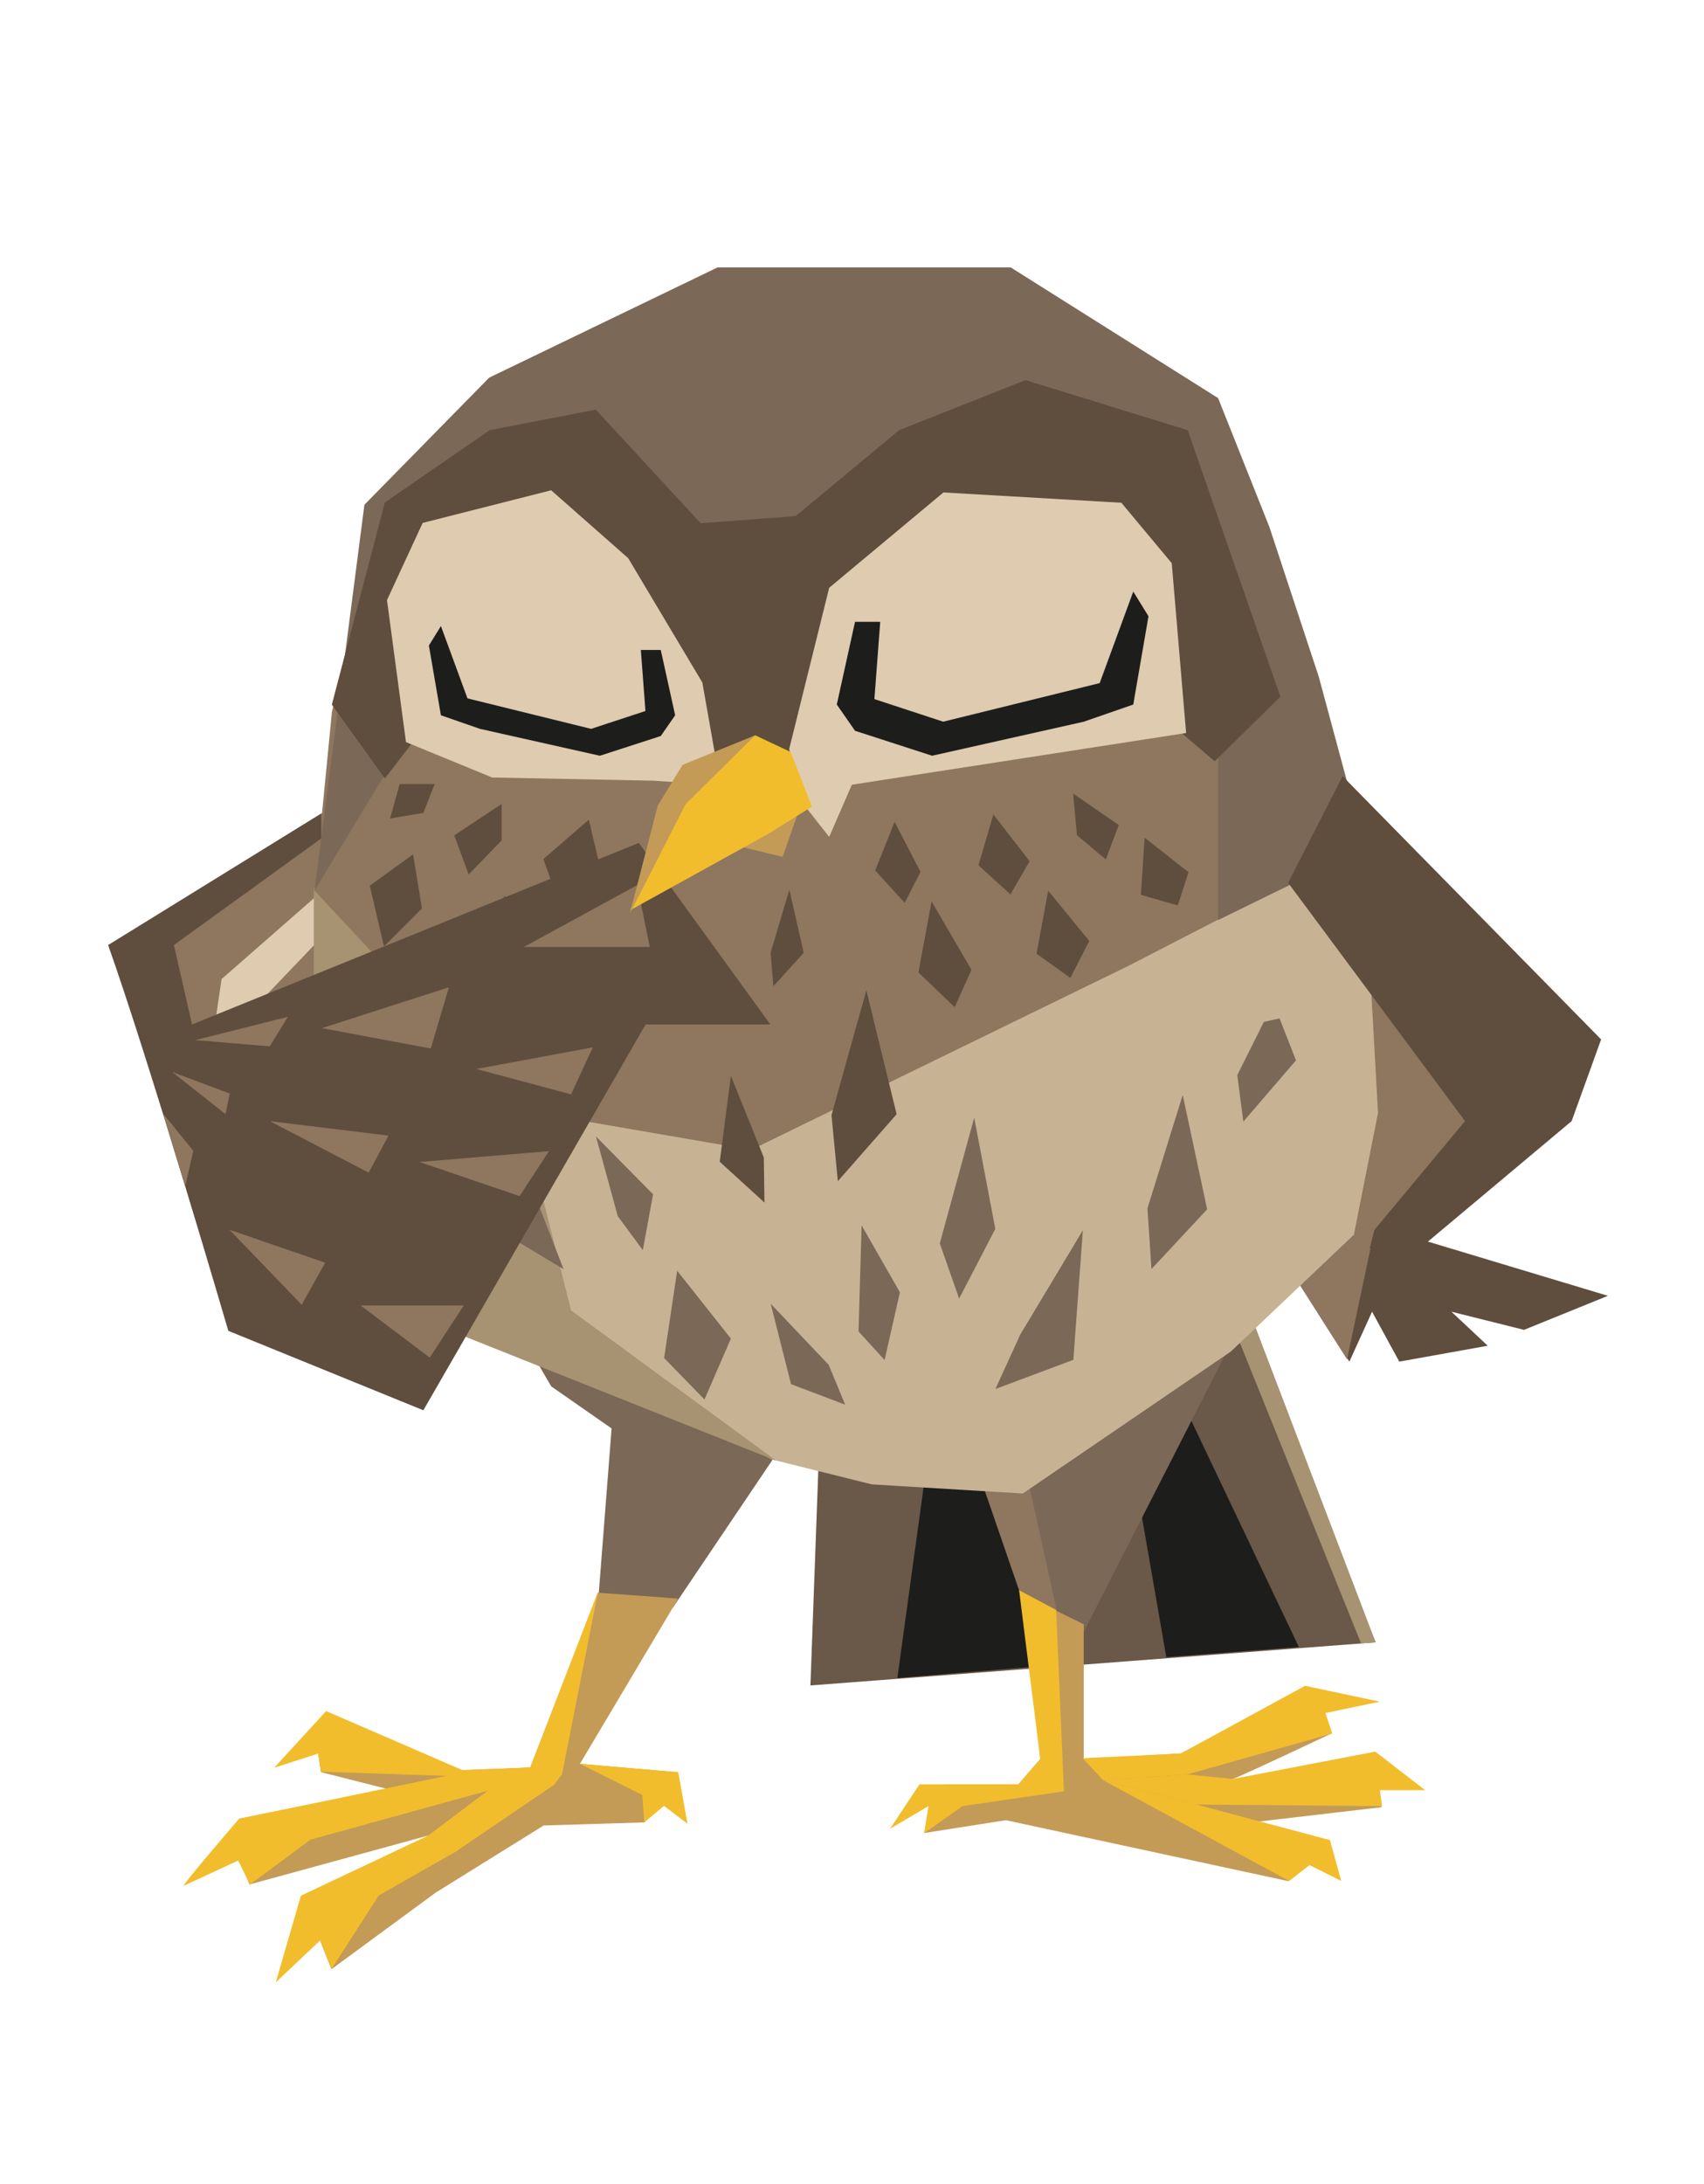<?xml version="1.0" encoding="UTF-8"?> <svg xmlns="http://www.w3.org/2000/svg" width="121" height="155" viewBox="0 0 121 155" fill="none"><path d="M114.177 91.951L97.59 86.959L91.471 89.858L95.819 96.621L97.429 93.079L99.362 96.621L105.642 95.494L103.065 93.079L108.219 94.367L114.177 91.951Z" fill="#5F4D3D"></path><path d="M90.341 58.616L111.275 75.203L97.426 88.086L95.654 96.46L86.636 82.289L90.341 58.616Z" fill="#8E765F"></path><path d="M102.904 74.077C99.469 72.091 92.373 68.087 91.471 67.958L93.886 62.483L102.099 64.093L111.278 71.984L102.099 81.968L102.904 74.077Z" fill="#8E765F"></path><path d="M8.162 67.703L27.809 54.337L30.084 74.467L12.027 77.204L8.162 67.703Z" fill="#8E765F"></path><path d="M15.732 69.477L23.462 62.713C23.676 66.417 23.59 72.053 24.106 72.053C24.621 72.053 18.094 74.737 14.766 76.079L15.732 69.477Z" fill="#DECBB0"></path><path d="M14.766 74.95L25.394 63.838C25.609 67.542 26.167 74.95 26.682 74.95C27.198 74.95 20.67 77.633 17.342 78.975L14.766 74.95Z" fill="#8E765F"></path><path d="M74.618 86.018L58.62 90.339L57.548 119.599L57.548 119.599L97.685 116.54L88.039 93.951L74.618 86.018Z" fill="#6A5848"></path><path d="M71.181 99.519L74.241 118.199L63.722 119.073C63.722 119.073 65.964 102.697 66.028 102.418L71.181 99.519Z" fill="#1D1D1B"></path><path d="M92.231 116.873L84.15 99.884L80.04 101.61L82.819 117.591L92.231 116.873Z" fill="#1D1D1B"></path><path d="M97.684 116.54L88.2 91.696L74.617 86.019L87.878 94.877L96.649 116.619L97.684 116.54Z" fill="#A79272"></path><path d="M72.58 113.474L68.721 102.28L82.424 95.009L76.813 116.085L72.58 113.474Z" fill="#8E765F"></path><path d="M82.425 95.008L71.95 100.236L75.216 115.098L76.814 116.084L88.522 93.146" fill="#7B6857"></path><path d="M47.778 114.084L42.463 113.762L43.429 101.362L39.142 98.377L32.364 86.759L73.891 99.539L68.72 102.282L57.118 100.234L47.778 114.084Z" fill="#7B6857"></path><path d="M72.69 113.166L73.87 124.818L72.311 126.62H67.054L65.604 130.075L71.427 129.161L91.491 133.488L93.74 130.824L87.889 129.432L98.09 128.241C98.09 128.241 97.776 124.544 97.478 124.634C97.181 124.725 87.026 126.39 87.542 126.234C88.057 126.078 94.591 122.989 94.591 122.989L92.302 119.968L83.852 124.426L76.956 124.834V115.26L72.69 113.166Z" fill="#C39B57"></path><path d="M73.873 124.818L75.317 122.616L75.478 127.125L68.351 128.158L65.614 130.091L65.938 128.158L63.201 129.769L65.292 126.62H72.313L73.873 124.818Z" fill="#F2BD2C"></path><path d="M76.878 124.762L78.325 126.316L84.302 125.916L94.601 123.006L94.118 121.557L97.982 120.751L92.671 119.624L83.852 124.427L76.878 124.762Z" fill="#F2BD2C"></path><path d="M97.658 124.294L101.201 127.032H97.98L98.141 128.159L84.947 128.048L78.324 126.316L84.301 125.915L87.541 126.234" fill="#F2BD2C"></path><path d="M84.947 128.048L94.439 130.574L95.244 133.473L92.99 132.346L91.54 133.473L78.324 126.316L84.947 128.048Z" fill="#F2BD2C"></path><path d="M73.869 124.818L72.367 112.845L74.995 114.243L75.549 127.177L73.869 124.818Z" fill="#F2BD2C"></path><path d="M42.461 113.017L37.65 125.42L32.823 125.606L27.301 123.988L22.372 122.646L22.786 125.751L27.547 126.957L16.978 129.055L16.778 131.382L17.71 133.724L30.415 130.247L21.954 135.74L23.535 139.737L30.934 134.303L38.606 129.536L45.754 129.319L48.157 125.76L41.181 125.163L48.158 113.436L42.461 113.017Z" fill="#C39B57"></path><path d="M42.465 112.951L37.654 125.418L32.827 125.604L23.159 121.417L19.469 125.44L22.577 124.438L22.793 125.723L31.72 126.016L16.982 129.053C16.982 129.053 12.833 133.865 13.053 133.811L16.913 132.023L17.747 133.725L22.058 130.536L34.64 127.066L30.419 130.245L21.367 134.518L19.581 140.669L22.735 137.689L23.544 139.713L26.893 134.502L32.334 131.409L39.324 126.662L39.906 125.911L42.465 112.951Z" fill="#F2BD2C"></path><path d="M41.184 125.161L45.602 127.364L45.756 129.316L47.149 128.143L48.819 129.415L48.163 125.753L41.184 125.161Z" fill="#F2BD2C"></path><path d="M63.346 71.076L76.642 67.686L93.484 55.921L96.71 58.505L97.853 78.973L96.139 87.615L87.396 95.91L72.629 105.98L61.902 105.332L54.815 103.567L43.3 97.439L27.789 84.078L26.027 65.445L43.583 69.132L63.346 71.076Z" fill="#C8B294"></path><path d="M30.979 65.978L36.938 78.66L40.552 92.983L55.123 103.655L33.013 94.843L26.571 82.766L22.283 70.486L22.283 63.028L25.392 59.968L30.979 65.978Z" fill="#A79272"></path><path d="M83.116 39.753L26.254 38.784L23.57 50.519L22.33 63.189L36.833 78.752L53.337 81.595L80.094 68.555L94.468 61.153L90.823 42.83L83.116 39.753Z" fill="#8E765F"></path><path d="M63.669 79.065L61.52 70.275L59.045 79.129L59.495 83.815L63.669 79.065Z" fill="#5F4D3D"></path><path d="M57.07 67.611L56.051 63.134L54.723 67.606L54.914 69.987L57.07 67.611Z" fill="#5F4D3D"></path><path d="M38.547 76.639L39.338 70.542L41.674 76.335L41.722 79.533L38.547 76.639Z" fill="#5F4D3D"></path><path d="M51.109 82.439L51.9 76.341L54.237 82.135L54.284 85.333L51.109 82.439Z" fill="#5F4D3D"></path><path d="M46.374 84.749L42.321 80.646L43.867 86.297L45.647 88.712L46.374 84.749Z" fill="#7B6857"></path><path d="M27.268 67.159L26.258 62.85L29.331 60.627L29.962 64.461L27.268 67.159Z" fill="#5F4D3D"></path><path d="M32.66 67.192L35.871 63.569L36.618 67.863L33.827 70.58L32.66 67.192Z" fill="#5F4D3D"></path><path d="M40.415 71.108L43.073 65.163L44.552 71.455L42.228 73.374L40.415 71.108Z" fill="#5F4D3D"></path><path d="M42.724 62.047L41.815 58.166L38.588 60.959L39.649 63.958L42.724 62.047Z" fill="#5F4D3D"></path><path d="M35.617 59.636L35.617 57.055L32.256 59.276L33.28 62.047L35.617 59.636Z" fill="#5F4D3D"></path><path d="M30.059 57.685L30.864 55.639L28.38 55.639L27.699 58.08L30.059 57.685Z" fill="#5F4D3D"></path><path d="M79.441 58.543L76.201 56.314L76.477 59.27L78.523 60.982L79.441 58.543Z" fill="#5F4D3D"></path><path d="M73.113 61.108L70.538 57.797L69.483 61.402L71.751 63.465L73.113 61.108Z" fill="#5F4D3D"></path><path d="M65.362 61.87L63.526 58.321L62.149 61.767L64.241 64.066L65.362 61.87Z" fill="#5F4D3D"></path><path d="M84.395 61.89L81.28 59.447L81.015 63.5L83.634 64.247L84.395 61.89Z" fill="#5F4D3D"></path><path d="M76.005 69.394L77.349 66.771L74.432 63.208L73.605 67.67L76.005 69.394Z" fill="#5F4D3D"></path><path d="M68.983 68.819L66.151 63.967L65.217 69.005L67.789 71.467L68.983 68.819Z" fill="#5F4D3D"></path><path d="M70.676 87.204L69.178 79.31L66.735 88.232L68.107 92.145L70.676 87.204Z" fill="#7B6857"></path><path d="M63.902 91.704L61.182 86.951L60.964 94.48L62.814 96.507L63.902 91.704Z" fill="#7B6857"></path><path d="M29.28 80.367L29.219 74.892L33.219 81.273L32.651 83.958L29.28 80.367Z" fill="#7B6857"></path><path d="M85.718 85.813L83.985 77.701L81.479 85.748L81.766 90.053L85.718 85.813Z" fill="#7B6857"></path><path d="M76.218 96.494L76.893 87.299L72.447 94.704L70.684 98.563L76.218 96.494Z" fill="#7B6857"></path><path d="M56.17 98.219L54.727 92.516L58.845 96.848L60.014 99.676L56.17 98.219Z" fill="#7B6857"></path><path d="M92.028 75.241L90.861 72.266L89.746 72.512L87.858 76.291L88.288 79.591L92.028 75.241Z" fill="#7B6857"></path><path d="M47.159 96.368L48.086 90.171L51.899 94.988L50.025 99.308L47.159 96.368Z" fill="#7B6857"></path><path d="M36.176 87.753L35.93 83.248L38.193 85.364L40.021 90.064L36.176 87.753Z" fill="#7B6857"></path><path d="M78.346 31.942L82.916 34.348L86.497 38.014L86.497 65.288L96.927 60.186L93.644 48.015L90.131 37.374L86.497 28.249L71.773 18.977L50.95 18.977L34.735 26.799L25.877 35.817L22.334 63.194L41.291 31.942L48.198 37.374L56.475 40.327L61.789 34.348L68.219 32.979L78.346 31.942Z" fill="#7B6857"></path><path d="M90.919 49.435L84.336 30.526L72.819 26.974L63.85 30.526L56.498 36.624L49.754 37.131L42.306 29.069L34.776 30.526L27.329 35.657L23.564 49.999L27.329 55.237L29.313 52.661L34.776 54.561L56.498 55.97L60.296 54.561L83.905 52.017L86.257 54.02L90.919 49.435Z" fill="#5F4D3D"></path><path d="M60.491 55.685L84.225 52.015L83.206 39.964L79.627 35.675L66.993 34.944L58.88 41.708L56.042 53.141L56.726 56.651L58.88 59.388L60.491 55.685Z" fill="#DECBB0"></path><path d="M78.087 48.474L80.473 41.978L81.553 43.728L80.472 49.994L76.959 51.212L66.187 53.627L60.715 51.856L59.42 49.994L60.715 44.126L62.503 44.126L62.09 49.609L66.975 51.212L78.087 48.474Z" fill="#1D1D1B"></path><path d="M27.479 42.581L28.828 52.66L34.947 55.171L46.38 55.398L51.16 55.715L49.872 48.428L44.605 39.604L39.137 34.79L30.014 37.106L27.479 42.581Z" fill="#DECBB0"></path><path d="M51.388 56.715L48.91 62.276L51.763 59.885L55.576 60.802L56.852 57.166L55.611 57.771L51.388 56.715Z" fill="#C39B57"></path><path d="M33.194 49.557L31.309 44.425L30.455 45.807L31.309 50.757L34.085 51.72L42.596 53.628L46.92 52.228L47.942 50.757L46.92 46.121L45.506 46.121L45.833 50.453L41.973 51.72L33.194 49.557Z" fill="#1D1D1B"></path><path d="M45.36 59.814L13.636 72.697L12.348 67.061L22.815 59.492V57.721L7.678 67.061C10.737 75.703 16.213 94.437 16.213 94.437L30.062 100.073L45.843 72.697H54.701L45.36 59.814Z" fill="#5F4D3D"></path><path d="M22.859 72.956L31.877 70.057L30.589 74.405L22.859 72.956Z" fill="#8E765F"></path><path d="M33.811 75.854L42.092 74.322L40.553 77.656L33.811 75.854Z" fill="#8E765F"></path><path d="M29.785 82.457L38.982 81.683L36.899 84.877L29.785 82.457Z" fill="#8E765F"></path><path d="M25.599 92.633L32.933 92.633L30.517 96.337L25.599 92.633Z" fill="#8E765F"></path><path d="M37.194 67.199L45.245 62.809L46.144 67.199L37.194 67.199Z" fill="#8E765F"></path><path d="M19.158 79.556L27.588 80.582L26.179 83.213L19.158 79.556Z" fill="#8E765F"></path><path d="M16.29 87.26L23.093 89.601L21.421 92.587L16.29 87.26Z" fill="#8E765F"></path><path d="M12.235 76.075L16.315 77.596L16.014 79.058L12.235 76.075Z" fill="#8E765F"></path><path d="M11.59 79.03L13.728 81.666L13.148 84.191L11.59 79.03Z" fill="#8E765F"></path><path d="M13.843 73.811L20.445 72.151L19.157 74.245C16.641 74.056 16.358 74 13.843 73.811Z" fill="#8E765F"></path><path d="M47.898 55.502L53.627 52.177L56.142 53.359L57.654 57.239L54.537 59.181L44.77 64.577L47.367 57.239L47.898 55.502Z" fill="#F2BD2C"></path><path d="M53.628 52.176L48.475 54.272L46.707 57.16L44.724 64.837L48.683 57.066L53.628 52.176Z" fill="#C39B57"></path><path d="M113.694 73.757L95.335 55.076L91.471 62.645L104.032 79.554L97.59 87.284L97.268 88.572L99.684 89.538L111.601 79.554L113.694 73.757Z" fill="#5F4D3D"></path></svg> 